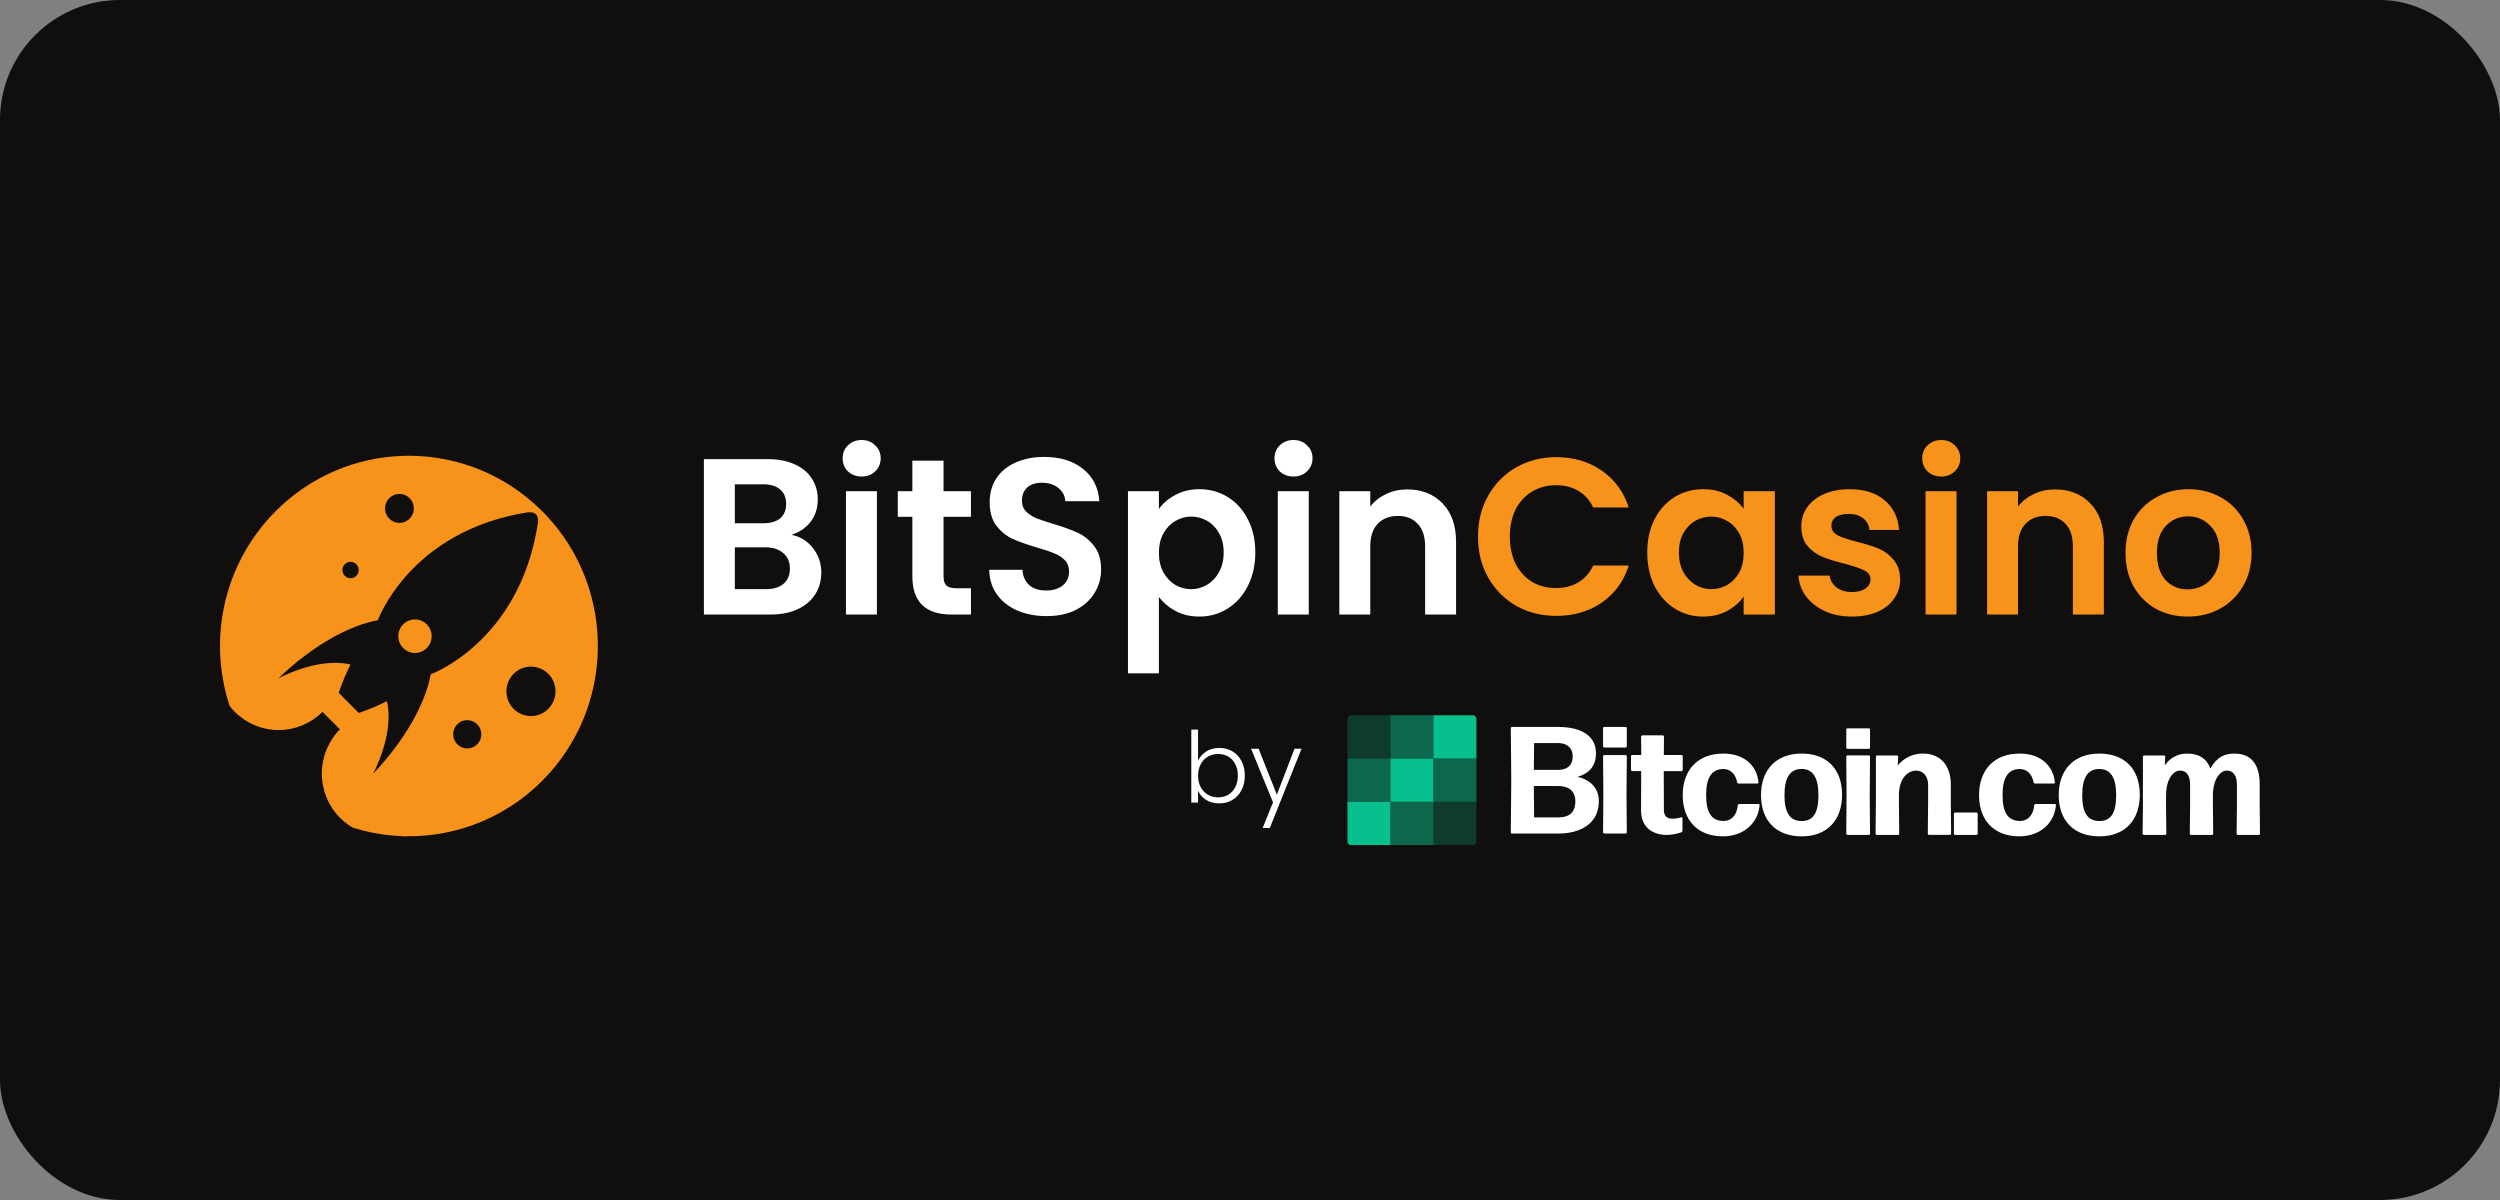 <?xml version="1.0" encoding="UTF-8"?>
<svg xmlns="http://www.w3.org/2000/svg" width="125" height="60" viewBox="0 0 125 60" fill="none">
  <rect x="0" y="0" width="125" height="60" fill="#808080" stroke="none"/>
  <rect width="125" height="60" rx="6" fill="#110F0D"></rect>
  <path d="M39.572 26.742C40.007 26.824 40.365 27.043 40.645 27.399C40.925 27.755 41.065 28.163 41.065 28.623C41.065 29.039 40.962 29.406 40.755 29.725C40.556 30.037 40.265 30.282 39.882 30.46C39.499 30.638 39.045 30.727 38.522 30.727H35.195V22.957H38.378C38.902 22.957 39.351 23.043 39.727 23.213C40.11 23.384 40.398 23.622 40.589 23.926C40.788 24.23 40.888 24.575 40.888 24.961C40.888 25.414 40.766 25.792 40.523 26.096C40.287 26.401 39.97 26.616 39.572 26.742ZM36.742 26.163H38.157C38.526 26.163 38.809 26.082 39.008 25.918C39.208 25.748 39.307 25.506 39.307 25.195C39.307 24.883 39.208 24.642 39.008 24.471C38.809 24.301 38.526 24.215 38.157 24.215H36.742V26.163ZM38.301 29.458C38.677 29.458 38.968 29.369 39.174 29.191C39.388 29.013 39.495 28.761 39.495 28.434C39.495 28.1 39.384 27.84 39.163 27.655C38.942 27.462 38.644 27.366 38.268 27.366H36.742V29.458H38.301ZM43.083 23.826C42.81 23.826 42.582 23.74 42.398 23.57C42.221 23.392 42.132 23.172 42.132 22.913C42.132 22.653 42.221 22.438 42.398 22.267C42.582 22.089 42.81 22 43.083 22C43.356 22 43.581 22.089 43.758 22.267C43.942 22.438 44.034 22.653 44.034 22.913C44.034 23.172 43.942 23.392 43.758 23.57C43.581 23.74 43.356 23.826 43.083 23.826ZM43.846 24.56V30.727H42.298V24.56H43.846ZM47.177 25.84V28.824C47.177 29.032 47.225 29.184 47.321 29.28C47.424 29.369 47.593 29.414 47.829 29.414H48.548V30.727H47.575C46.271 30.727 45.618 30.089 45.618 28.813V25.84H44.889V24.56H45.618V23.035H47.177V24.56H48.548V25.84H47.177ZM52.325 30.805C51.787 30.805 51.301 30.712 50.866 30.527C50.439 30.341 50.1 30.074 49.849 29.725C49.598 29.377 49.469 28.965 49.462 28.49H51.12C51.142 28.809 51.253 29.061 51.452 29.247C51.658 29.432 51.938 29.525 52.292 29.525C52.653 29.525 52.937 29.44 53.143 29.269C53.35 29.091 53.453 28.861 53.453 28.579C53.453 28.349 53.383 28.16 53.243 28.011C53.103 27.863 52.926 27.748 52.712 27.666C52.506 27.577 52.218 27.481 51.85 27.377C51.349 27.228 50.94 27.084 50.623 26.942C50.313 26.794 50.044 26.575 49.816 26.286C49.595 25.989 49.484 25.596 49.484 25.106C49.484 24.646 49.598 24.245 49.827 23.904C50.055 23.562 50.376 23.302 50.789 23.124C51.201 22.939 51.673 22.846 52.204 22.846C53 22.846 53.645 23.043 54.138 23.436C54.639 23.822 54.916 24.364 54.967 25.061H53.265C53.25 24.794 53.136 24.575 52.922 24.404C52.716 24.226 52.44 24.137 52.093 24.137C51.791 24.137 51.548 24.215 51.364 24.371C51.187 24.527 51.098 24.753 51.098 25.05C51.098 25.258 51.164 25.432 51.297 25.573C51.437 25.707 51.607 25.818 51.806 25.907C52.012 25.989 52.3 26.085 52.668 26.197C53.169 26.345 53.578 26.494 53.895 26.642C54.212 26.79 54.485 27.013 54.713 27.31C54.942 27.607 55.056 27.996 55.056 28.479C55.056 28.894 54.949 29.28 54.735 29.636C54.522 29.993 54.208 30.278 53.796 30.494C53.383 30.701 52.893 30.805 52.325 30.805ZM57.945 25.451C58.144 25.169 58.417 24.935 58.764 24.75C59.117 24.557 59.519 24.46 59.968 24.46C60.492 24.46 60.963 24.59 61.383 24.85C61.811 25.11 62.146 25.48 62.389 25.963C62.64 26.438 62.765 26.991 62.765 27.622C62.765 28.252 62.64 28.813 62.389 29.302C62.146 29.785 61.811 30.16 61.383 30.427C60.963 30.694 60.492 30.828 59.968 30.828C59.519 30.828 59.121 30.735 58.775 30.549C58.435 30.364 58.159 30.13 57.945 29.848V33.666H56.398V24.56H57.945V25.451ZM61.184 27.622C61.184 27.25 61.107 26.931 60.952 26.664C60.805 26.39 60.606 26.182 60.355 26.041C60.112 25.9 59.847 25.829 59.559 25.829C59.279 25.829 59.014 25.904 58.764 26.052C58.52 26.193 58.321 26.401 58.166 26.675C58.019 26.95 57.945 27.273 57.945 27.644C57.945 28.015 58.019 28.338 58.166 28.612C58.321 28.887 58.52 29.098 58.764 29.247C59.014 29.388 59.279 29.458 59.559 29.458C59.847 29.458 60.112 29.384 60.355 29.236C60.606 29.087 60.805 28.876 60.952 28.601C61.107 28.326 61.184 28 61.184 27.622ZM64.675 23.826C64.402 23.826 64.174 23.74 63.989 23.57C63.813 23.392 63.724 23.172 63.724 22.913C63.724 22.653 63.813 22.438 63.989 22.267C64.174 22.089 64.402 22 64.675 22C64.948 22 65.172 22.089 65.349 22.267C65.534 22.438 65.626 22.653 65.626 22.913C65.626 23.172 65.534 23.392 65.349 23.57C65.172 23.74 64.948 23.826 64.675 23.826ZM65.438 24.56V30.727H63.89V24.56H65.438ZM70.361 24.471C71.09 24.471 71.68 24.705 72.129 25.172C72.579 25.633 72.804 26.278 72.804 27.11V30.727H71.256V27.321C71.256 26.831 71.135 26.456 70.891 26.197C70.648 25.93 70.317 25.796 69.896 25.796C69.469 25.796 69.13 25.93 68.879 26.197C68.636 26.456 68.514 26.831 68.514 27.321V30.727H66.967V24.56H68.514V25.328C68.721 25.061 68.983 24.853 69.299 24.705C69.624 24.549 69.978 24.471 70.361 24.471Z" fill="white"></path>
  <path d="M73.9 26.831C73.9 26.067 74.069 25.384 74.409 24.783C74.755 24.174 75.223 23.703 75.812 23.369C76.409 23.028 77.076 22.857 77.813 22.857C78.676 22.857 79.431 23.08 80.08 23.525C80.728 23.97 81.181 24.586 81.439 25.373H79.66C79.483 25.002 79.232 24.724 78.908 24.538C78.591 24.352 78.222 24.26 77.802 24.26C77.353 24.26 76.951 24.367 76.597 24.583C76.251 24.79 75.978 25.087 75.779 25.473C75.588 25.859 75.492 26.312 75.492 26.831C75.492 27.343 75.588 27.796 75.779 28.189C75.978 28.575 76.251 28.876 76.597 29.091C76.951 29.299 77.353 29.403 77.802 29.403C78.222 29.403 78.591 29.31 78.908 29.124C79.232 28.931 79.483 28.649 79.66 28.278H81.439C81.181 29.072 80.728 29.692 80.08 30.137C79.439 30.575 78.683 30.794 77.813 30.794C77.076 30.794 76.409 30.627 75.812 30.293C75.223 29.952 74.755 29.481 74.409 28.879C74.069 28.278 73.9 27.596 73.9 26.831ZM82.363 27.622C82.363 26.998 82.485 26.445 82.728 25.963C82.979 25.48 83.314 25.11 83.734 24.85C84.162 24.59 84.637 24.46 85.16 24.46C85.617 24.46 86.015 24.553 86.354 24.738C86.701 24.924 86.977 25.158 87.183 25.44V24.56H88.742V30.727H87.183V29.826C86.984 30.115 86.708 30.356 86.354 30.549C86.008 30.735 85.606 30.828 85.149 30.828C84.633 30.828 84.162 30.694 83.734 30.427C83.314 30.16 82.979 29.785 82.728 29.302C82.485 28.813 82.363 28.252 82.363 27.622ZM87.183 27.644C87.183 27.265 87.11 26.942 86.963 26.675C86.815 26.401 86.616 26.193 86.366 26.052C86.114 25.904 85.846 25.829 85.558 25.829C85.271 25.829 85.005 25.9 84.763 26.041C84.519 26.182 84.32 26.39 84.165 26.664C84.018 26.931 83.944 27.25 83.944 27.622C83.944 27.993 84.018 28.319 84.165 28.601C84.32 28.876 84.519 29.087 84.763 29.236C85.013 29.384 85.278 29.458 85.558 29.458C85.846 29.458 86.114 29.388 86.366 29.247C86.616 29.098 86.815 28.89 86.963 28.623C87.11 28.349 87.183 28.022 87.183 27.644ZM92.597 30.828C92.096 30.828 91.647 30.738 91.249 30.56C90.851 30.375 90.534 30.126 90.298 29.814C90.07 29.503 89.944 29.158 89.922 28.779H91.481C91.51 29.017 91.625 29.213 91.824 29.369C92.03 29.525 92.284 29.603 92.586 29.603C92.881 29.603 93.11 29.544 93.272 29.425C93.441 29.306 93.526 29.154 93.526 28.968C93.526 28.768 93.423 28.62 93.216 28.523C93.017 28.419 92.697 28.308 92.255 28.189C91.797 28.078 91.422 27.963 91.127 27.844C90.839 27.725 90.589 27.544 90.375 27.299C90.169 27.054 90.066 26.724 90.066 26.308C90.066 25.967 90.161 25.655 90.353 25.373C90.552 25.091 90.832 24.868 91.194 24.705C91.562 24.542 91.993 24.46 92.487 24.46C93.216 24.46 93.798 24.646 94.234 25.017C94.668 25.38 94.908 25.874 94.952 26.497H93.471C93.448 26.252 93.345 26.059 93.161 25.918C92.984 25.77 92.745 25.696 92.442 25.696C92.162 25.696 91.945 25.748 91.79 25.852C91.643 25.956 91.57 26.1 91.57 26.286C91.57 26.494 91.673 26.653 91.879 26.764C92.085 26.868 92.406 26.976 92.84 27.087C93.283 27.198 93.647 27.314 93.935 27.432C94.222 27.551 94.469 27.737 94.676 27.989C94.889 28.234 95 28.56 95.008 28.968C95.008 29.325 94.908 29.644 94.709 29.926C94.517 30.208 94.237 30.43 93.869 30.594C93.508 30.75 93.084 30.828 92.597 30.828ZM97.063 23.826C96.79 23.826 96.561 23.74 96.377 23.57C96.201 23.392 96.112 23.172 96.112 22.913C96.112 22.653 96.201 22.438 96.377 22.267C96.561 22.089 96.79 22 97.063 22C97.335 22 97.56 22.089 97.737 22.267C97.921 22.438 98.013 22.653 98.013 22.913C98.013 23.172 97.921 23.392 97.737 23.57C97.56 23.74 97.335 23.826 97.063 23.826ZM97.826 24.56V30.727H96.278V24.56H97.826ZM102.749 24.471C103.478 24.471 104.068 24.705 104.517 25.172C104.967 25.633 105.192 26.278 105.192 27.11V30.727H103.644V27.321C103.644 26.831 103.523 26.456 103.279 26.197C103.036 25.93 102.704 25.796 102.284 25.796C101.857 25.796 101.518 25.93 101.267 26.197C101.024 26.456 100.902 26.831 100.902 27.321V30.727H99.354V24.56H100.902V25.328C101.108 25.061 101.37 24.853 101.687 24.705C102.011 24.549 102.366 24.471 102.749 24.471ZM109.383 30.828C108.794 30.828 108.262 30.698 107.791 30.438C107.319 30.171 106.947 29.796 106.674 29.314C106.409 28.831 106.276 28.275 106.276 27.644C106.276 27.013 106.413 26.456 106.686 25.974C106.966 25.492 107.345 25.121 107.824 24.861C108.303 24.594 108.837 24.46 109.427 24.46C110.017 24.46 110.551 24.594 111.03 24.861C111.509 25.121 111.885 25.492 112.158 25.974C112.438 26.456 112.578 27.013 112.578 27.644C112.578 28.275 112.434 28.831 112.146 29.314C111.866 29.796 111.483 30.171 110.997 30.438C110.518 30.698 109.98 30.828 109.383 30.828ZM109.383 29.469C109.663 29.469 109.925 29.403 110.168 29.269C110.419 29.128 110.617 28.92 110.765 28.646C110.912 28.371 110.986 28.037 110.986 27.644C110.986 27.058 110.831 26.609 110.522 26.297C110.22 25.978 109.847 25.818 109.405 25.818C108.963 25.818 108.59 25.978 108.289 26.297C107.994 26.609 107.846 27.058 107.846 27.644C107.846 28.23 107.99 28.683 108.277 29.002C108.572 29.314 108.94 29.469 109.383 29.469Z" fill="#F7931A"></path>
  <path d="M59.903 38.033C59.991 37.846 60.127 37.693 60.31 37.574C60.496 37.456 60.715 37.397 60.967 37.397C61.212 37.397 61.431 37.454 61.623 37.569C61.816 37.681 61.967 37.842 62.074 38.053C62.185 38.26 62.241 38.502 62.241 38.778C62.241 39.055 62.185 39.298 62.074 39.509C61.967 39.719 61.815 39.882 61.618 39.997C61.426 40.112 61.208 40.17 60.967 40.17C60.712 40.17 60.491 40.112 60.305 39.997C60.122 39.879 59.988 39.726 59.903 39.538V40.131H59.565V36.479H59.903V38.033ZM61.893 38.778C61.893 38.555 61.849 38.362 61.761 38.201C61.676 38.036 61.558 37.911 61.408 37.826C61.257 37.74 61.087 37.698 60.898 37.698C60.715 37.698 60.547 37.742 60.393 37.831C60.243 37.92 60.124 38.046 60.035 38.211C59.947 38.375 59.903 38.566 59.903 38.783C59.903 39.001 59.947 39.191 60.035 39.356C60.124 39.52 60.243 39.647 60.393 39.736C60.547 39.825 60.715 39.869 60.898 39.869C61.087 39.869 61.257 39.826 61.408 39.741C61.558 39.652 61.676 39.525 61.761 39.361C61.849 39.193 61.893 38.999 61.893 38.778ZM65.078 37.436L63.49 41.399H63.132L63.651 40.116L62.554 37.436H62.931L63.843 39.736L64.725 37.436H65.078Z" fill="white"></path>
  <path fill-rule="evenodd" clip-rule="evenodd" d="M71.671 35.762H73.649C73.744 35.762 73.821 35.84 73.821 35.935V37.926H71.671V35.762Z" fill="#08C08E"></path>
  <path opacity="0.5" d="M73.821 37.926H71.671V40.09H73.821V37.926Z" fill="#08C08E"></path>
  <path opacity="0.25" fill-rule="evenodd" clip-rule="evenodd" d="M71.671 40.09H73.821V42.081C73.821 42.177 73.744 42.254 73.649 42.254H71.671V40.09Z" fill="#08C08E"></path>
  <path opacity="0.25" fill-rule="evenodd" clip-rule="evenodd" d="M67.546 35.762H69.523V37.926H67.374V35.935C67.374 35.84 67.451 35.762 67.546 35.762Z" fill="#08C08E"></path>
  <path d="M71.671 37.926H69.522V40.09H71.671V37.926Z" fill="#08C08E"></path>
  <path fill-rule="evenodd" clip-rule="evenodd" d="M67.373 40.09H69.522V42.254H67.545C67.45 42.254 67.373 42.177 67.373 42.081V40.09Z" fill="#08C08E"></path>
  <path opacity="0.5" d="M71.671 40.09H69.522V42.254H71.671V40.09Z" fill="#08C08E"></path>
  <path opacity="0.5" d="M71.671 35.762H69.522V37.926H71.671V35.762Z" fill="#08C08E"></path>
  <path opacity="0.5" d="M69.522 37.926H67.373V40.09H69.522V37.926Z" fill="#08C08E"></path>
  <path fill-rule="evenodd" clip-rule="evenodd" d="M80.153 37.313C80.155 37.346 80.181 37.373 80.215 37.375H81.279C81.312 37.373 81.339 37.346 81.341 37.313V36.408C81.339 36.375 81.312 36.348 81.279 36.346H80.215C80.181 36.348 80.155 36.375 80.153 36.408V37.313ZM80.153 41.616C80.155 41.648 80.181 41.675 80.215 41.676H81.278C81.312 41.675 81.339 41.648 81.341 41.616L81.325 39.719L81.341 37.813C81.339 37.781 81.312 37.755 81.278 37.753H80.215C80.181 37.755 80.155 37.781 80.153 37.813L80.168 39.719L80.153 41.616ZM77.934 41.677H75.601C75.568 41.675 75.542 41.649 75.54 41.616L75.563 39.012L75.54 36.408C75.542 36.375 75.568 36.349 75.601 36.347H77.899C78.99 36.347 79.798 36.743 79.798 37.664C79.798 38.304 79.463 38.669 78.875 38.844C79.592 39.004 79.943 39.476 79.943 40.063C79.94 41.221 78.956 41.677 77.934 41.677ZM76.691 38.494H77.911C78.361 38.494 78.635 38.265 78.635 37.831C78.635 37.359 78.307 37.153 77.911 37.153H76.706L76.691 38.494ZM77.911 40.87H76.706L76.691 39.301H77.911C78.378 39.301 78.767 39.499 78.767 40.062C78.767 40.687 78.391 40.87 77.911 40.87ZM84.063 41.618C84.101 41.606 84.126 41.571 84.124 41.532V40.91C84.123 40.895 84.116 40.882 84.104 40.873C84.093 40.864 84.078 40.861 84.063 40.865C83.919 40.912 83.766 40.935 83.614 40.933C83.366 40.933 83.195 40.826 83.195 40.492L83.187 38.556H84.075C84.108 38.554 84.134 38.528 84.136 38.495V37.811C84.134 37.778 84.108 37.752 84.075 37.75H83.191L83.199 36.828C83.197 36.795 83.171 36.769 83.138 36.767H82.118C82.085 36.769 82.058 36.795 82.056 36.828L82.064 37.75H81.611C81.579 37.752 81.552 37.778 81.55 37.811V38.495C81.555 38.526 81.579 38.55 81.61 38.552H82.06L82.052 40.52C82.052 41.411 82.684 41.747 83.347 41.747C83.591 41.739 83.833 41.696 84.063 41.618ZM86.145 41.817C84.885 41.817 84.136 41.015 84.136 39.757C84.136 38.5 84.885 37.679 86.168 37.679C87.183 37.679 87.841 38.252 87.925 39.115C87.927 39.131 87.922 39.146 87.911 39.158C87.901 39.17 87.887 39.176 87.871 39.176H86.928C86.893 39.176 86.864 39.15 86.859 39.115C86.773 38.665 86.493 38.45 86.164 38.45C85.583 38.458 85.306 38.88 85.306 39.75C85.306 40.652 85.588 41.037 86.164 41.049C86.553 41.057 86.844 40.781 86.889 40.262C86.895 40.228 86.924 40.202 86.958 40.201H87.926C87.942 40.201 87.957 40.208 87.967 40.219C87.977 40.231 87.982 40.247 87.98 40.262C87.901 41.167 87.175 41.817 86.145 41.817ZM90.084 41.817C88.792 41.817 88.05 41.015 88.05 39.757C88.05 38.5 88.795 37.679 90.084 37.679C91.374 37.679 92.104 38.481 92.104 39.739C92.104 40.996 91.374 41.817 90.084 41.817ZM90.084 41.052C90.652 41.052 90.921 40.663 90.921 39.761C90.921 38.874 90.645 38.447 90.077 38.447C89.493 38.454 89.224 38.882 89.224 39.769C89.224 40.655 89.509 41.052 90.084 41.052ZM92.314 37.383C92.316 37.416 92.343 37.443 92.377 37.445H93.44C93.474 37.443 93.501 37.416 93.502 37.383V36.478C93.501 36.445 93.474 36.419 93.44 36.416H92.377C92.343 36.419 92.316 36.445 92.314 36.478V37.383ZM92.313 41.686C92.315 41.719 92.342 41.745 92.376 41.747H93.439C93.472 41.745 93.499 41.719 93.501 41.686L93.486 39.789L93.501 37.832C93.499 37.799 93.472 37.773 93.439 37.771H92.376C92.342 37.773 92.315 37.799 92.313 37.832L92.328 39.789L92.313 41.686ZM93.781 41.685C93.784 41.719 93.81 41.745 93.843 41.747H94.9C94.932 41.744 94.958 41.718 94.961 41.685L94.945 40.057V39.764C94.945 38.916 95.393 38.53 95.807 38.53C96.153 38.53 96.406 38.806 96.406 39.24V40.056L96.39 41.684C96.393 41.717 96.419 41.743 96.452 41.745H97.493C97.526 41.743 97.552 41.717 97.555 41.684L97.54 40.056V39.222C97.54 38.25 96.997 37.679 96.16 37.679C95.667 37.669 95.197 37.888 94.887 38.274L94.909 37.835C94.907 37.802 94.881 37.776 94.848 37.774H93.858C93.825 37.776 93.798 37.802 93.796 37.835V39.841L93.781 41.685ZM97.756 41.747C97.723 41.744 97.697 41.718 97.695 41.684V40.688C97.697 40.654 97.722 40.627 97.756 40.625H98.822C98.855 40.627 98.881 40.654 98.883 40.688V41.684C98.881 41.718 98.855 41.745 98.822 41.747H97.756ZM98.953 39.757C98.953 41.015 99.701 41.817 100.962 41.817C101.994 41.817 102.719 41.167 102.796 40.262C102.798 40.247 102.793 40.231 102.783 40.219C102.773 40.208 102.758 40.201 102.742 40.201H101.779C101.745 40.202 101.716 40.228 101.711 40.262C101.666 40.781 101.374 41.057 100.985 41.049C100.409 41.037 100.127 40.652 100.127 39.75C100.127 38.88 100.404 38.458 100.985 38.45C101.314 38.45 101.594 38.665 101.68 39.116C101.685 39.15 101.714 39.176 101.75 39.176H102.689C102.704 39.177 102.719 39.17 102.73 39.158C102.74 39.147 102.744 39.131 102.742 39.116C102.658 38.252 102.001 37.679 100.985 37.679C99.701 37.679 98.953 38.5 98.953 39.757ZM102.936 39.757C102.936 41.015 103.678 41.817 104.971 41.817C106.261 41.817 106.99 40.996 106.99 39.739C106.99 38.481 106.261 37.679 104.971 37.679C103.681 37.679 102.936 38.5 102.936 39.757ZM105.808 39.761C105.808 40.663 105.539 41.052 104.97 41.052C104.395 41.052 104.111 40.657 104.111 39.77C104.111 38.884 104.379 38.455 104.963 38.449C105.533 38.449 105.808 38.878 105.808 39.761ZM108.316 41.685L108.301 40.319L108.304 39.763C108.304 38.953 108.672 38.529 108.996 38.529C109.32 38.529 109.505 38.76 109.505 39.239V40.319L109.489 41.685C109.492 41.718 109.518 41.744 109.551 41.747H110.598C110.632 41.745 110.658 41.719 110.661 41.685L110.645 40.319V39.763C110.645 38.953 111.021 38.529 111.337 38.529C111.653 38.529 111.846 38.76 111.846 39.239V40.319L111.83 41.685C111.833 41.718 111.859 41.744 111.892 41.747H112.938C112.971 41.745 112.998 41.719 113 41.685L112.985 40.319V39.223C112.985 38.166 112.522 37.68 111.72 37.68C111.25 37.68 110.858 37.826 110.519 38.428C110.334 37.919 109.932 37.68 109.378 37.68C108.921 37.665 108.49 37.89 108.239 38.272L108.262 37.834C108.26 37.801 108.234 37.774 108.201 37.772H107.207C107.174 37.774 107.148 37.801 107.146 37.834V40.319L107.13 41.685C107.132 41.718 107.158 41.744 107.191 41.747H108.255C108.288 41.745 108.314 41.718 108.316 41.685Z" fill="white"></path>
  <path fill-rule="evenodd" clip-rule="evenodd" d="M27.334 25.791C27.333 25.789 27.332 25.788 27.331 25.786C27.283 25.733 27.227 25.676 27.167 25.615L27.13 25.577L27.125 25.575L27.032 25.485V25.483C26.916 25.369 26.797 25.259 26.676 25.152H26.674C22.963 21.865 17.308 22.007 13.767 25.575C12.882 26.464 12.181 27.522 11.706 28.686C11.231 29.851 10.991 31.099 11 32.357C11 32.482 11.003 32.606 11.01 32.73C11.041 33.415 11.145 34.094 11.321 34.757C11.369 34.938 11.422 35.118 11.481 35.297C11.56 35.4 11.646 35.498 11.738 35.59C12.321 36.174 13.11 36.502 13.932 36.502C14.755 36.502 15.543 36.174 16.127 35.59L16.561 36.028L16.996 36.466C16.417 37.053 16.091 37.847 16.091 38.675C16.091 39.504 16.417 40.298 16.996 40.885C17.19 41.081 17.409 41.249 17.647 41.386C17.963 41.484 18.283 41.566 18.607 41.63C18.768 41.662 18.93 41.69 19.093 41.714C19.175 41.725 19.256 41.736 19.338 41.746C19.419 41.755 19.501 41.764 19.583 41.772C19.727 41.785 19.871 41.795 20.015 41.802C20.084 41.812 20.155 41.818 20.227 41.818C20.271 41.818 20.314 41.816 20.357 41.812C21.48 41.823 22.598 41.632 23.658 41.246C24.962 40.772 26.145 40.014 27.125 39.026C30.744 35.38 30.815 29.519 27.334 25.791ZM19.462 24.908C19.58 24.79 19.735 24.716 19.9 24.699C20.066 24.683 20.233 24.724 20.371 24.817C20.51 24.91 20.612 25.049 20.66 25.21C20.709 25.37 20.7 25.543 20.637 25.698C20.573 25.853 20.458 25.981 20.311 26.06C20.164 26.139 19.994 26.164 19.831 26.131C19.668 26.099 19.521 26.01 19.415 25.88C19.309 25.75 19.252 25.588 19.252 25.42C19.252 25.228 19.327 25.044 19.462 24.908ZM17.239 28.212C17.296 28.154 17.368 28.116 17.447 28.1C17.526 28.084 17.608 28.092 17.682 28.123C17.756 28.154 17.82 28.206 17.865 28.274C17.909 28.341 17.933 28.421 17.933 28.502C17.933 28.582 17.909 28.662 17.865 28.729C17.82 28.797 17.756 28.849 17.682 28.88C17.608 28.911 17.526 28.919 17.447 28.903C17.368 28.887 17.296 28.849 17.239 28.791C17.201 28.753 17.171 28.708 17.15 28.658C17.13 28.609 17.119 28.555 17.119 28.502C17.119 28.448 17.13 28.394 17.15 28.345C17.171 28.295 17.201 28.25 17.239 28.212ZM23.861 37.216C23.746 37.332 23.594 37.404 23.432 37.42C23.27 37.436 23.108 37.395 22.972 37.304C22.837 37.213 22.737 37.078 22.69 36.921C22.642 36.764 22.651 36.595 22.713 36.444C22.775 36.292 22.888 36.167 23.032 36.09C23.175 36.013 23.341 35.988 23.501 36.02C23.66 36.052 23.804 36.139 23.907 36.265C24.011 36.392 24.067 36.551 24.067 36.715C24.067 36.808 24.049 36.9 24.014 36.986C23.978 37.072 23.926 37.15 23.861 37.216ZM21.538 33.714V33.711C21.268 35.177 20.248 37.011 18.661 38.684C19.32 37.353 19.572 36.064 19.348 35.058C18.892 35.287 18.422 35.485 17.939 35.649L17.438 35.145L16.936 34.64C17.1 34.154 17.296 33.681 17.524 33.223C16.526 32.999 15.245 33.252 13.922 33.915C15.596 32.307 17.432 31.273 18.893 31.011C18.893 31.011 20.475 26.575 26.329 25.626C26.931 25.532 26.932 25.959 26.889 26.195C26.886 26.206 26.883 26.218 26.88 26.23L26.885 26.227C25.944 32.121 21.538 33.714 21.538 33.714ZM27.416 35.442C27.244 35.615 27.025 35.733 26.787 35.781C26.549 35.828 26.302 35.804 26.077 35.71C25.852 35.617 25.661 35.458 25.526 35.255C25.391 35.051 25.319 34.812 25.319 34.567C25.319 34.322 25.391 34.083 25.526 33.88C25.661 33.676 25.852 33.517 26.077 33.424C26.302 33.33 26.549 33.306 26.787 33.353C27.025 33.401 27.244 33.519 27.416 33.692C27.646 33.924 27.776 34.238 27.776 34.566C27.776 34.894 27.646 35.209 27.416 35.441V35.442ZM21.337 31.217C21.221 31.099 21.072 31.019 20.911 30.987C20.749 30.955 20.581 30.971 20.429 31.035C20.277 31.098 20.146 31.206 20.055 31.344C19.963 31.482 19.914 31.644 19.914 31.81C19.914 31.976 19.963 32.139 20.055 32.277C20.146 32.415 20.277 32.522 20.429 32.586C20.581 32.65 20.749 32.666 20.911 32.634C21.072 32.601 21.221 32.522 21.337 32.404C21.494 32.246 21.582 32.033 21.582 31.81C21.582 31.588 21.494 31.374 21.337 31.217Z" fill="#F7931A"></path>
</svg>
